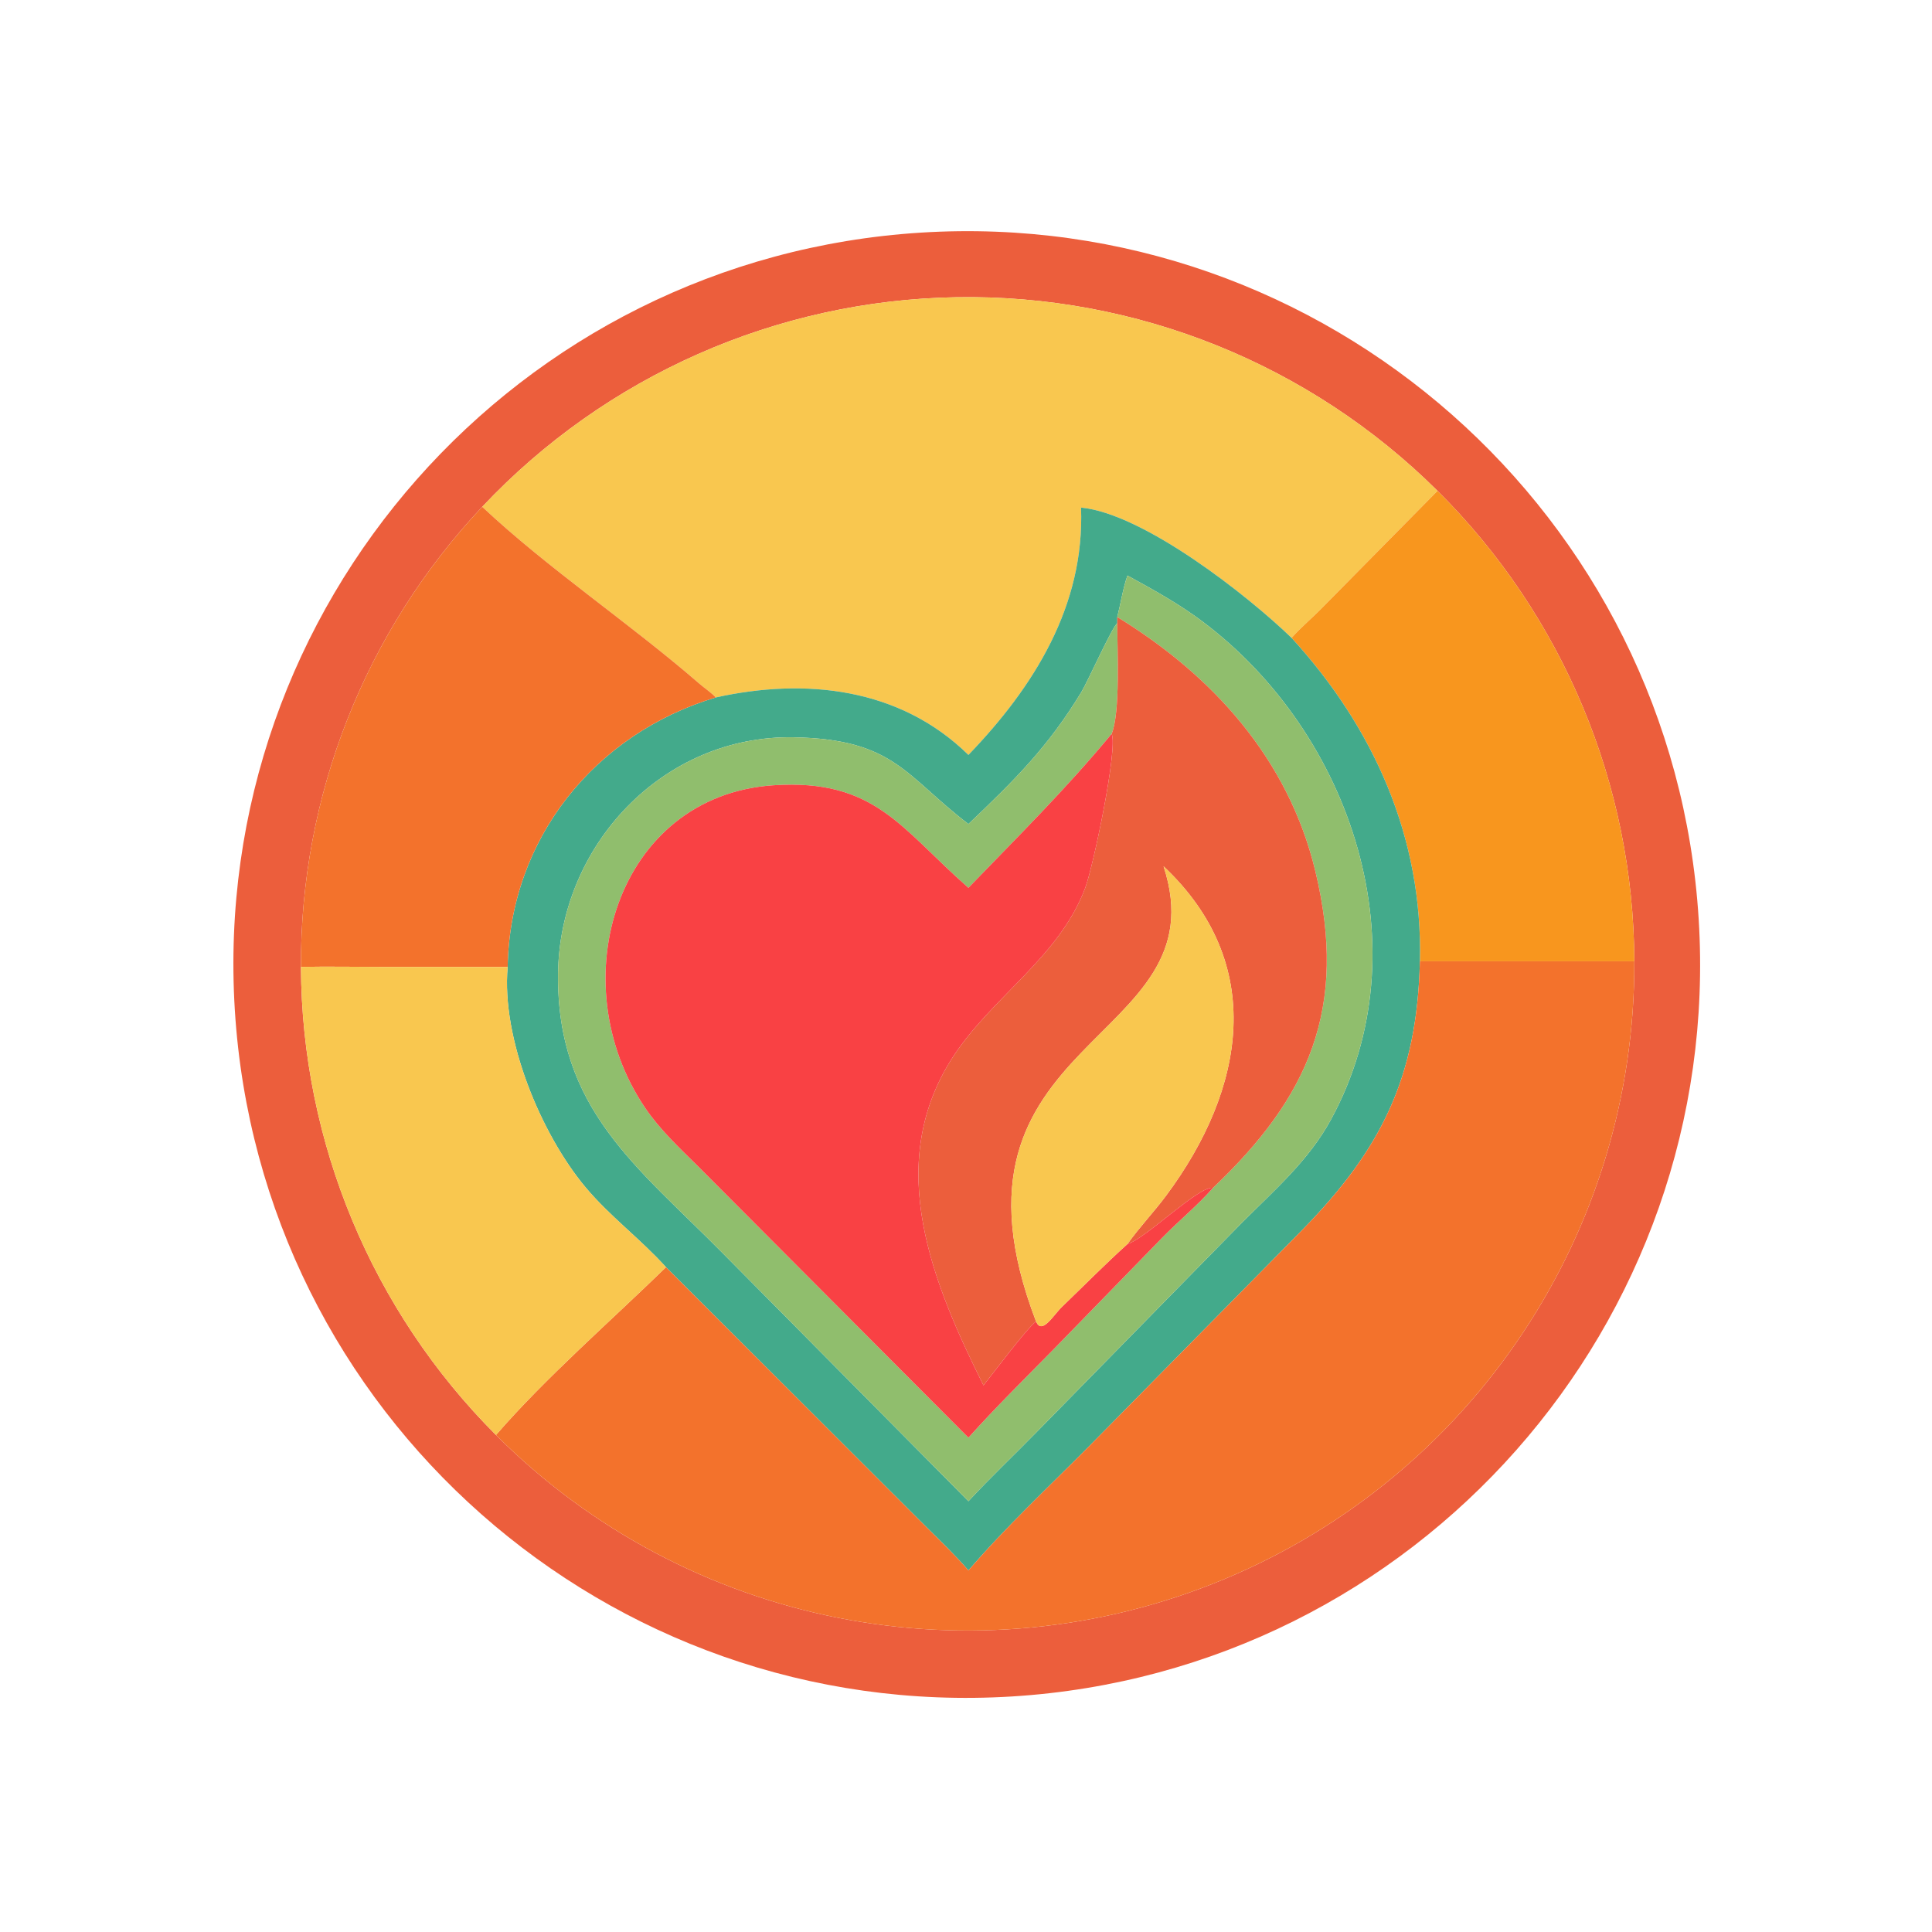 <?xml version="1.0" encoding="utf-8" ?><svg xmlns="http://www.w3.org/2000/svg" xmlns:xlink="http://www.w3.org/1999/xlink" width="1024" height="1024" viewBox="0 0 1024 1024"><path fill="#EC5E3C" transform="scale(2 2)" d="M268.129 449.585C161.047 456.17 68.885 374.738 62.232 267.66C55.58 160.582 136.954 68.369 244.027 61.649C351.197 54.923 443.51 136.385 450.168 243.559C456.827 350.732 375.306 442.994 268.129 449.585ZM380.955 130.08C347.129 96.475 301.156 77.969 253.482 78.766C205.807 79.562 160.479 99.594 127.794 134.31C96.743 167.291 79.546 210.939 79.755 256.237C79.969 302.782 98.543 347.362 131.439 380.291C182.04 430.943 258.207 446.049 324.31 418.544C390.412 391.038 433.38 326.358 433.113 254.762C432.938 207.931 414.178 163.086 380.955 130.08Z"/><path fill="#F9C74F" transform="scale(2 2)" d="M127.794 134.31C160.479 99.594 205.807 79.562 253.482 78.766C301.156 77.969 347.129 96.475 380.955 130.08L350.558 160.895C347.861 163.669 344.853 166.163 342.282 169.049C330.866 158.002 303.204 136.15 286.485 134.51C287.491 160.509 274.001 182.037 256.643 200.06C238.425 182.194 213.375 179.592 189.682 184.833C188.483 183.531 186.702 182.366 185.336 181.179C167.034 165.283 145.068 150.561 127.794 134.31Z"/><path fill="#F8961E" transform="scale(2 2)" d="M380.955 130.08C414.178 163.086 432.938 207.931 433.113 254.762L376.283 254.76C377.099 222.013 364.068 192.858 342.282 169.049C344.853 166.163 347.861 163.669 350.558 160.895L380.955 130.08Z"/><path fill="#43AA8B" transform="scale(2 2)" d="M286.485 134.51C303.204 136.15 330.866 158.002 342.282 169.049C364.068 192.858 377.099 222.013 376.283 254.76C375.566 285.693 365.878 304.675 345.28 325.776L288.483 383.41C277.827 394.142 266.506 404.708 256.643 416.187C253.244 412.234 249.435 408.605 245.738 404.933L176.492 335.817C169.752 328.342 161.607 322.347 155.141 314.609C143.361 300.512 132.816 275.217 134.535 256.256C135.129 222.256 157.65 194.439 189.682 184.833C213.375 179.592 238.425 182.194 256.643 200.06C274.001 182.037 287.491 160.509 286.485 134.51ZM298.781 152.523C297.564 156.082 297.005 159.87 296.086 163.52L296.086 165.188C294.904 165.789 288.244 180.646 286.589 183.381C277.774 197.944 268.786 206.823 256.643 218.379C239.817 205.519 236.942 195.879 210.315 195.398C175.669 194.772 148.226 224.103 147.89 258.14C147.536 293.93 168.939 309.225 191.358 331.935L256.643 397.838C262.494 391.521 268.729 385.651 274.734 379.492L329.182 323.967C337.801 315.334 346.789 307.58 352.704 296.724C377.397 251.406 358.247 194.28 318.467 164.552C312.277 159.927 305.542 156.225 298.781 152.523Z"/><path fill="#F3722C" transform="scale(2 2)" d="M79.755 256.237C79.546 210.939 96.743 167.291 127.794 134.31C145.068 150.561 167.034 165.283 185.336 181.179C186.702 182.366 188.483 183.531 189.682 184.833C157.65 194.439 135.129 222.256 134.535 256.256L102.077 256.247C94.642 256.249 87.186 256.094 79.755 256.237Z"/><path fill="#90BE6D" transform="scale(2 2)" d="M296.086 163.52C297.005 159.87 297.564 156.082 298.781 152.523C305.542 156.225 312.277 159.927 318.467 164.552C358.247 194.28 377.397 251.406 352.704 296.724C346.789 307.58 337.801 315.334 329.182 323.967L274.734 379.492C268.729 385.651 262.494 391.521 256.643 397.838L191.358 331.935C168.939 309.225 147.536 293.93 147.89 258.14C148.226 224.103 175.669 194.772 210.315 195.398C236.942 195.879 239.817 205.519 256.643 218.379C268.786 206.823 277.774 197.944 286.589 183.381C288.244 180.646 294.904 165.789 296.086 165.188C296.1 172.179 296.924 188.803 294.599 194.476C282.082 209.542 270.202 221.205 256.643 235.277C238.718 219.55 231.909 206.326 204.996 208.106C163.413 210.856 148.348 260.273 171 293.647C174.947 299.462 180.131 304.277 185.099 309.196L256.643 380.996C263.893 372.92 271.652 365.287 279.252 357.538L307.943 328.064C312.348 323.551 317.294 319.541 321.456 314.797C346.752 290.839 357.377 267.272 348.556 230.769C341.416 201.223 321.528 179.097 296.086 163.52Z"/><path fill="#EC5E3C" transform="scale(2 2)" d="M296.086 163.52C321.528 179.097 341.416 201.223 348.556 230.769C357.377 267.272 346.752 290.839 321.456 314.797C317.849 314.115 303.578 328.275 298.781 329.69C301.976 325.2 305.819 321.196 309.104 316.768C330.066 288.515 335.76 255.371 308.359 229.585C323.982 277.175 245.372 273.987 274.568 350.213C272.057 352.04 263.28 363.872 260.634 367.131C247.206 340.192 234.264 309.002 252.139 280.725C262.469 264.383 280.661 253.897 287.606 235.271C289.718 229.606 296.324 198.257 294.599 194.476C296.924 188.803 296.1 172.179 296.086 165.188L296.086 163.52Z"/><path fill="#F94144" transform="scale(2 2)" d="M256.643 235.277C270.202 221.205 282.082 209.542 294.599 194.476C296.324 198.257 289.718 229.606 287.606 235.271C280.661 253.897 262.469 264.383 252.139 280.725C234.264 309.002 247.206 340.192 260.634 367.131C263.28 363.872 272.057 352.04 274.568 350.213C276.145 353.842 279.084 348.589 281.48 346.281C287.202 340.769 292.888 335.006 298.781 329.69C303.578 328.275 317.849 314.115 321.456 314.797C317.294 319.541 312.348 323.551 307.943 328.064L279.252 357.538C271.652 365.287 263.893 372.92 256.643 380.996L185.099 309.196C180.131 304.277 174.947 299.462 171 293.647C148.348 260.273 163.413 210.856 204.996 208.106C231.909 206.326 238.718 219.55 256.643 235.277Z"/><path fill="#F9C74F" transform="scale(2 2)" d="M298.781 329.69C292.888 335.006 287.202 340.769 281.48 346.281C279.084 348.589 276.145 353.842 274.568 350.213C245.372 273.987 323.982 277.175 308.359 229.585C335.76 255.371 330.066 288.515 309.104 316.768C305.819 321.196 301.976 325.2 298.781 329.69Z"/><path fill="#F3722C" transform="scale(2 2)" d="M376.283 254.76L433.113 254.762C433.38 326.358 390.412 391.038 324.31 418.544C258.207 446.049 182.04 430.943 131.439 380.291C144.428 365.263 162.158 349.793 176.492 335.817L245.738 404.933C249.435 408.605 253.244 412.234 256.643 416.187C266.506 404.708 277.827 394.142 288.483 383.41L345.28 325.776C365.878 304.675 375.566 285.693 376.283 254.76Z"/><path fill="#F9C74F" transform="scale(2 2)" d="M79.755 256.237C87.186 256.094 94.642 256.249 102.077 256.247L134.535 256.256C132.816 275.217 143.361 300.512 155.141 314.609C161.607 322.347 169.752 328.342 176.492 335.817C162.158 349.793 144.428 365.263 131.439 380.291C98.543 347.362 79.969 302.782 79.755 256.237Z"/></svg>